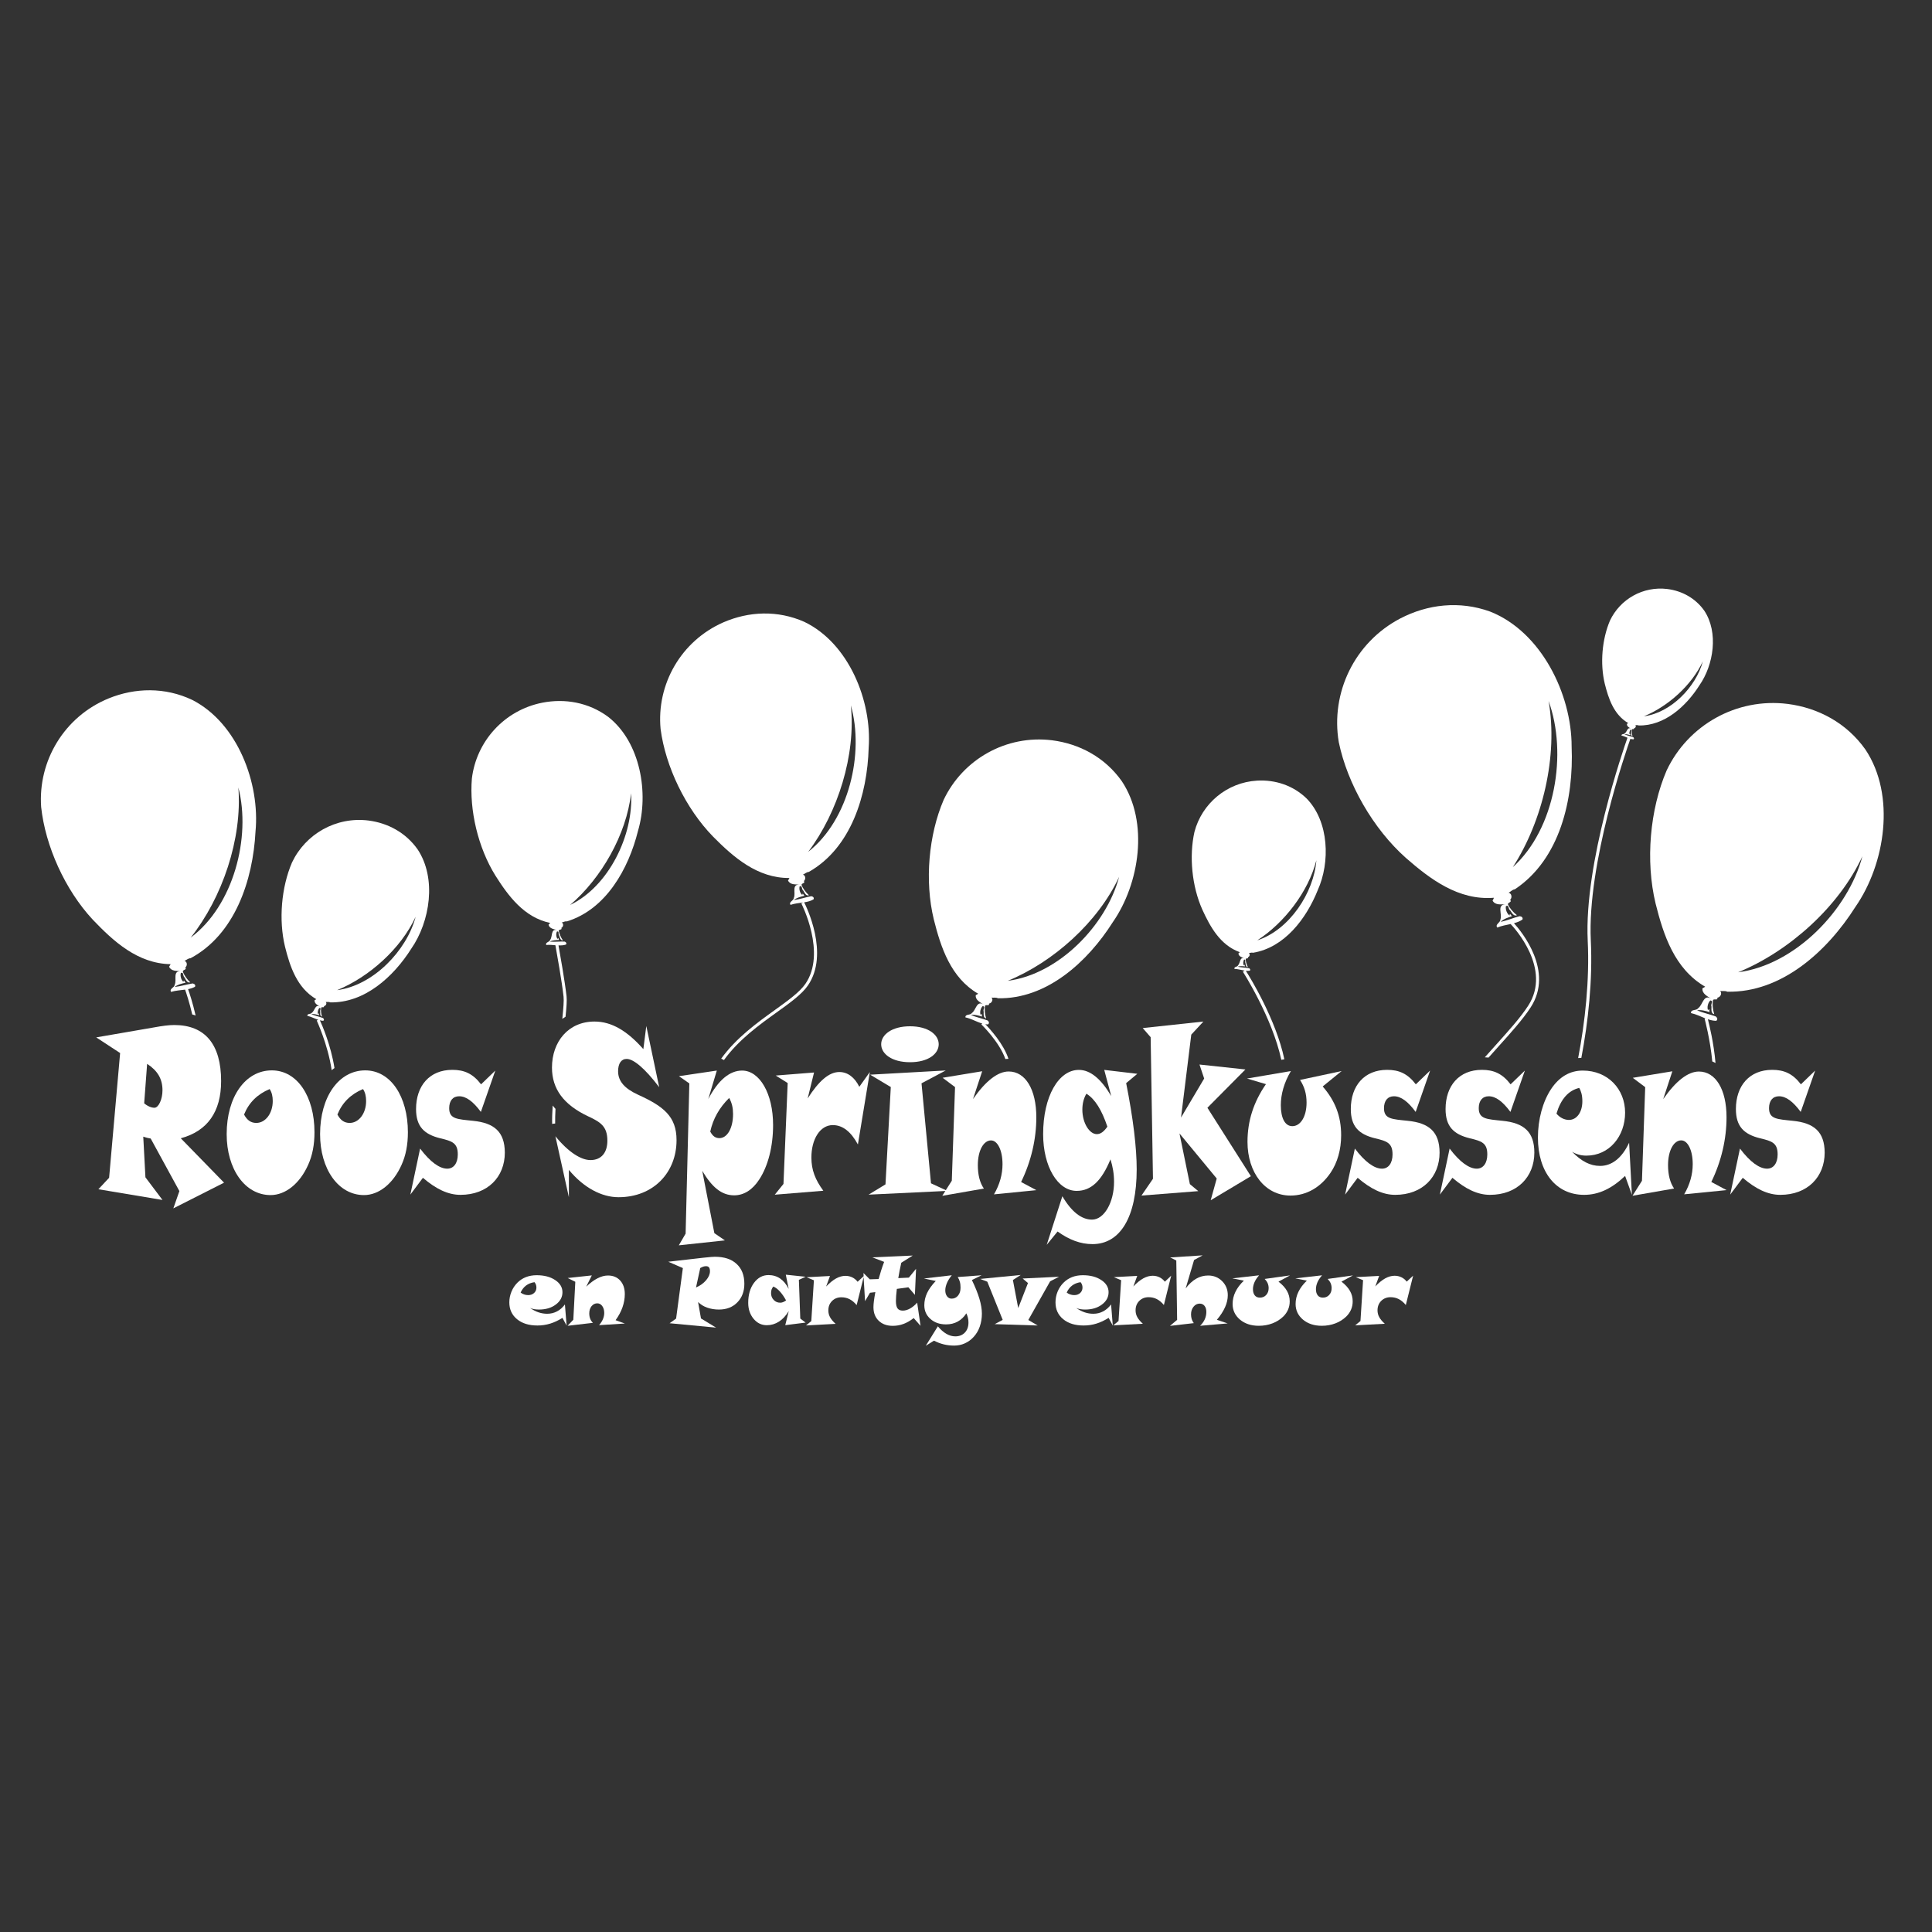 <?xml version="1.0" encoding="utf-8"?>
<!-- Generator: Adobe Illustrator 25.0.0, SVG Export Plug-In . SVG Version: 6.00 Build 0)  -->
<svg version="1.1" id="Laag_1" xmlns="http://www.w3.org/2000/svg" xmlns:xlink="http://www.w3.org/1999/xlink" x="0px" y="0px"
	 viewBox="0 0 400 400" style="enable-background:new 0 0 400 400;" xml:space="preserve">
<rect x="0" y="0" width="400" height="400" fill="#333333" stroke="none"/>
<style type="text/css">
	.st0{fill:#FFFFFF;}
</style>
<g>
	<path class="st0" d="M35.32,199.62c-0.09,0.2-0.2,0.36-0.31,0.53c0.44,0.96,1.54,0.85,2.49,0.92c-1.84-0.13-0.83,1.83-1.34,2.82
		c-0.05,0.63-1.16,0.8-0.74,1.47c0.93-0.29,1.94-0.33,2.9-0.47c0.24,0.68,0.9,2.65,1.48,5.14c0.24,0.06,0.47,0.14,0.7,0.22
		c-0.58-2.57-1.27-4.64-1.56-5.46c0.5-0.1,0.98-0.24,1.43-0.49c0.18-0.4-0.15-0.62-0.49-0.69c-1.25,0.2-2.53,0.61-3.73,0.73
		c0.63-0.51,1.52-0.71,2.28-0.88c-0.14-0.07-0.41-0.83-0.44-0.16c-0.45-0.35-0.73-1.21-0.55-1.86c0.66-0.27,0.34,0.61,0.77,0.93
		c0.26,0.46,0.53,1.21,1.17,1.01c-0.64-0.6-1.32-1.53-1.53-2.27c0.04-0.38,0.89-0.3,0.51-0.8c0.46-0.35,0.43-1.2-0.16-1.37
		c0.44-0.2,0.8-0.55,1.25-0.55c9.19-4.92,12.92-16.14,13.45-26.23c0.95-9.97-3.69-22.45-13.1-27.25
		c-5.64-2.68-11.82-2.54-17.29-0.32c-9.19,3.75-14.67,12.94-13.99,22.5c0.87,8.09,4.95,17.15,10.68,23.31
		C23.47,194.87,28.5,199.51,35.32,199.62z M49.35,163.04c2.67,10.31-1.02,24.49-9.87,31.08C46.03,185.85,50.18,173.67,49.35,163.04z
		"/>
	<path class="st0" d="M45.78,223.83c0-7.59-3.31-11.61-9.7-11.61c-1.16,0-2.54,0.19-4.11,0.48l-12.05,2.08l4.95,3.24l-2.28,25.83
		l-2.22,2.37l13.27,2.22l-3.53-4.69l-0.45-8.42c0.71,0.24,1.22,0.34,1.54,0.39l5.94,10.88l-1.25,3.58l10.5-5.32l-8.96-9.19
		C42.95,234.18,45.78,230.17,45.78,223.83z M31.97,229.35c-0.58,0-1.38-0.29-2.12-0.92l0.61-8.17c2.15,1.4,3.18,3.1,3.18,5.46
		C33.64,227.61,32.83,229.35,31.97,229.35z"/>
	<path class="st0" d="M56.28,221.61c-5.49,0-9.35,5.47-9.35,13.2c0,7.25,3.79,12.62,9.09,12.62c3.08,0,6.04-2.37,7.77-6.24
		c0.9-1.98,1.32-4.21,1.32-6.77C65.11,227.03,61.55,221.61,56.28,221.61z M53.07,232.49c-1.09,0-1.9-0.53-2.54-1.74
		c1-2.47,2.76-4.21,5.3-5.27c0.45,0.68,0.64,1.5,0.64,2.47C56.47,230.51,54.96,232.49,53.07,232.49z"/>
	<path class="st0" d="M75.62,221.61c-5.49,0-9.35,5.47-9.35,13.2c0,7.25,3.79,12.62,9.09,12.62c3.08,0,6.04-2.37,7.77-6.24
		c0.9-1.98,1.32-4.21,1.32-6.77C84.45,227.03,80.88,221.61,75.62,221.61z M72.4,232.49c-1.09,0-1.9-0.53-2.54-1.74
		c1-2.47,2.76-4.21,5.3-5.27c0.45,0.68,0.64,1.5,0.64,2.47C75.81,230.51,74.3,232.49,72.4,232.49z"/>
	<path class="st0" d="M68.67,221.57c0.18-0.16,0.38-0.29,0.58-0.44c-0.75-4.75-2.57-8.91-3.02-9.89c0.23,0.06,0.46,0.1,0.7,0.1
		c0.24-0.18,0.12-0.42-0.06-0.57c-0.81-0.3-1.71-0.48-2.46-0.81c0.54-0.09,1.14,0.09,1.65,0.24c-0.06-0.09,0.03-0.63-0.21-0.24
		c-0.15-0.36-0.03-0.96,0.3-1.29c0.48,0.06,0,0.48,0.15,0.81c0,0.36-0.09,0.9,0.36,0.99c-0.18-0.57-0.27-1.35-0.15-1.86
		c0.15-0.21,0.63,0.12,0.57-0.3c0.39-0.06,0.66-0.57,0.36-0.87c0.33,0.03,0.66-0.06,0.93,0.09c7.11,0.15,13.08-5.28,16.77-11.1
		c3.9-5.61,5.31-14.58,1.32-20.58c-2.46-3.48-6.18-5.46-10.17-5.97c-6.72-0.84-13.05,2.79-15.84,8.7
		c-2.19,5.1-2.79,11.85-1.44,17.43c1.02,4.08,2.46,8.52,6.48,10.86c-0.12,0.09-0.24,0.15-0.36,0.21c-0.06,0.72,0.63,1.02,1.17,1.38
		c-1.05-0.69-1.11,0.81-1.74,1.23c-0.24,0.36-0.96,0.09-0.93,0.63c0.78,0.17,1.51,0.57,2.26,0.82l-0.31,0.15
		C65.59,211.37,67.87,216.17,68.67,221.57z M86.05,189.82c-1.86,7.02-8.79,14.22-16.26,15.18
		C76.45,202.27,82.99,196.42,86.05,189.82z"/>
	<polygon class="st0" points="248.09,246.61 246.35,245.16 244.2,234.67 251.91,244 250.66,248.5 258.98,243.52 249.98,229.35 
		257.85,221.42 248.34,220.4 249.31,223.3 244.52,231.38 246.64,214.21 249.15,211.5 236.59,212.85 238.23,214.74 238.71,244.05 
		236.33,247.53 	"/>
	<path class="st0" d="M97.91,232.05c-3.21-0.34-4.91-0.34-4.91-2.61c0-1.55,0.77-2.47,2.06-2.47c1.48,0,2.92,1.11,4.5,3.24
		l2.99-8.56l-2.95,2.85c-1.7-2.23-3.5-3-5.94-3c-4.72,0-7.52,3.29-7.52,8.12c0,3.58,1.64,5.22,5.01,6.05
		c2.47,0.58,3.63,0.97,3.63,3.34c0,1.79-0.83,2.95-2.18,2.95c-1.57,0-3.5-1.35-5.62-4.16l-2.02,9.53l2.6-3.48
		c2.7,2.32,5.2,3.53,7.77,3.53c5.65,0,9.19-3.72,9.19-8.75C104.49,234.33,102.34,232.49,97.91,232.05z"/>
	<path class="st0" d="M202.52,205.74c-0.17,0.13-0.34,0.21-0.51,0.3c-0.08,1.02,0.89,1.45,1.66,1.96c-1.49-0.98-1.57,1.15-2.47,1.75
		c-0.34,0.51-1.36,0.13-1.32,0.89c1.21,0.25,2.32,0.94,3.48,1.27l-0.18,0.19c0.05,0.04,3.74,3.62,4.97,7.16
		c0.21-0.02,0.43-0.04,0.64-0.04c-1-3.08-3.76-6.11-4.79-7.17c0.18,0.03,0.37,0.04,0.56,0.04c0.34-0.26,0.17-0.6-0.08-0.81
		c-1.15-0.43-2.42-0.68-3.49-1.15c0.77-0.13,1.62,0.13,2.34,0.34c-0.09-0.13,0.04-0.89-0.3-0.34c-0.21-0.51-0.04-1.36,0.42-1.83
		c0.68,0.08,0,0.68,0.21,1.15c0,0.51-0.13,1.28,0.51,1.4c-0.26-0.81-0.38-1.92-0.21-2.64c0.21-0.3,0.9,0.17,0.81-0.43
		c0.55-0.08,0.94-0.81,0.51-1.23c0.47,0.04,0.94-0.08,1.32,0.13c10.08,0.21,18.55-7.49,23.79-15.75c5.53-7.96,7.53-20.68,1.87-29.19
		c-3.49-4.94-8.77-7.75-14.42-8.47c-9.53-1.19-18.51,3.96-22.47,12.34c-3.11,7.23-3.96,16.81-2.04,24.73
		C194.78,196.12,196.82,202.42,202.52,205.74z M231.7,181.54c-2.64,9.96-12.47,20.17-23.06,21.53
		C218.08,199.2,227.36,190.91,231.7,181.54z"/>
	<path class="st0" d="M256.69,197.14c-0.09,0.1-0.19,0.18-0.29,0.25c0.07,0.67,0.75,0.82,1.3,1.06c-1.07-0.45-0.87,0.93-1.38,1.42
		c-0.16,0.37-0.86,0.24-0.74,0.73c0.71,0.02,1.41,0.24,2.1,0.35l-0.36,0.23c0.09,0.13,6.11,9.56,7.96,18.24l0.63-0.11
		c-1.73-8.27-7.17-17.05-7.97-18.32c0.28,0.03,0.55,0.03,0.82-0.02c0.19-0.21,0.04-0.4-0.15-0.51c-0.79-0.14-1.64-0.15-2.38-0.32
		c0.48-0.17,1.05-0.11,1.54-0.06c-0.07-0.07-0.08-0.58-0.23-0.18c-0.2-0.3-0.19-0.87,0.05-1.23c0.45-0.03,0.08,0.44,0.27,0.71
		c0.06,0.33,0.07,0.84,0.5,0.84c-0.26-0.49-0.47-1.18-0.45-1.67c0.1-0.22,0.6,0,0.47-0.37c0.35-0.12,0.5-0.63,0.18-0.85
		c0.31-0.03,0.59-0.17,0.86-0.07c6.5-1.07,11.02-7.02,13.4-12.95c2.6-5.77,2.37-14.18-2.28-18.97c-2.83-2.76-6.55-3.93-10.28-3.72
		c-6.26,0.37-11.42,4.75-12.96,10.61c-1.13,5.02-0.54,11.27,1.64,16.12C250.56,191.88,252.63,195.68,256.69,197.14z M272.54,178.11
		c-0.51,6.71-5.6,14.44-12.24,16.58C265.9,191.08,270.87,184.64,272.54,178.11z"/>
	<path class="st0" d="M228.62,221.51l1.45,5.42c-2.12-3.58-4.34-5.42-6.71-5.42c-4.18,0-7.39,5.47-7.39,13.3
		c0,6.72,3.02,11.75,6.94,11.75c2.99,0,5.17-2.08,7-6.53c0.48,1.5,0.74,3,0.74,4.69c0,4.16-2.02,7.79-4.56,7.79
		c-2.15,0-4.24-1.6-6.14-4.84l-3.24,10.06l2.25-2.76c2.44,1.74,4.75,2.61,7.23,2.61c5.75,0,9.15-5.61,9.15-15.48
		c0-4.45-0.71-10.45-2.18-17.85l2.31-1.93L228.62,221.51z M227.08,234.81c-1.51,0-2.99-2.27-2.99-5.08c0-1.26,0.29-2.37,0.84-3.29
		c1.8,1.11,3.18,3.39,4.34,6.82C228.56,234.28,227.88,234.81,227.08,234.81z"/>
	<path class="st0" d="M327.4,219.03c1.42-7.46,2.36-16.14,1.96-24.29c-0.78-15.95,7.38-39.49,8.19-41.77
		c0.21,0.06,0.43,0.1,0.65,0.1c0.18-0.14,0.09-0.32-0.04-0.43c-0.61-0.23-1.28-0.36-1.85-0.61c0.41-0.07,0.86,0.07,1.24,0.18
		c-0.04-0.07,0.02-0.47-0.16-0.18c-0.11-0.27-0.02-0.72,0.22-0.97c0.36,0.05,0,0.36,0.11,0.61c0,0.27-0.07,0.68,0.27,0.74
		c-0.13-0.43-0.2-1.01-0.11-1.4c0.11-0.16,0.47,0.09,0.43-0.23c0.29-0.04,0.5-0.43,0.27-0.65c0.25,0.02,0.49-0.04,0.7,0.07
		c5.33,0.11,9.81-3.96,12.58-8.33c2.93-4.21,3.98-10.94,0.99-15.44c-1.85-2.61-4.64-4.1-7.63-4.48c-5.04-0.63-9.79,2.09-11.89,6.53
		c-1.64,3.83-2.09,8.89-1.08,13.08c0.77,3.06,1.85,6.39,4.86,8.15c-0.09,0.07-0.18,0.11-0.27,0.16c-0.04,0.54,0.47,0.76,0.88,1.03
		c-0.79-0.52-0.83,0.61-1.31,0.92c-0.18,0.27-0.72,0.07-0.7,0.47c0.43,0.09,0.83,0.28,1.24,0.45c-0.81,2.29-9.01,25.95-8.23,42.02
		c0.4,8.17-0.55,16.86-1.98,24.3C326.98,219.05,327.19,219.03,327.4,219.03z M352.56,136.91c-1.4,5.27-6.6,10.67-12.2,11.39
		C345.36,146.25,350.27,141.86,352.56,136.91z"/>
	<path class="st0" d="M291.07,177.62c5.01,4.38,10.89,8.85,18.23,8.25c-0.07,0.23-0.18,0.41-0.28,0.6c0.57,0.99,1.74,0.76,2.77,0.74
		c-1.99,0.05-0.71,2.05-1.15,3.17c0.01,0.68-1.17,0.98-0.64,1.66c0.87-0.37,1.83-0.52,2.76-0.73c0.7,0.73,8.6,9.27,3.63,16.92
		c-1.61,2.48-4.06,5.19-6.64,8.06c-0.77,0.86-1.56,1.73-2.34,2.62c0.26,0.01,0.53,0.02,0.78,0.05c0.68-0.76,1.36-1.52,2.02-2.26
		c2.6-2.89,5.06-5.62,6.7-8.14c4.88-7.5-1.91-15.72-3.46-17.42c0.63-0.17,1.23-0.39,1.76-0.76c0.15-0.45-0.22-0.66-0.59-0.69
		c-1.32,0.34-2.65,0.92-3.93,1.17c0.62-0.61,1.56-0.91,2.36-1.18c-0.16-0.06-0.53-0.85-0.49-0.12c-0.52-0.33-0.91-1.22-0.78-1.95
		c0.68-0.36,0.43,0.62,0.93,0.92c0.33,0.47,0.7,1.25,1.36,0.96c-0.75-0.58-1.57-1.51-1.88-2.28c0.01-0.41,0.93-0.41,0.47-0.91
		c0.45-0.43,0.34-1.34-0.32-1.46c0.46-0.26,0.8-0.67,1.29-0.72c9.37-6.23,12.22-18.68,11.76-29.57c0-10.81-6.27-23.74-16.88-27.93
		c-6.34-2.3-12.96-1.51-18.61,1.43c-9.49,4.98-14.44,15.41-12.72,25.61C278.96,162.27,284.28,171.58,291.07,177.62z M320.62,145.13
		c3.93,10.8,1.43,26.42-7.41,34.41C319.39,169.98,322.61,156.47,320.62,145.13z"/>
	<path class="st0" d="M147.65,173.23c4.2,4.24,9.18,8.61,15.79,8.55c-0.08,0.2-0.19,0.36-0.29,0.52c0.45,0.92,1.51,0.79,2.43,0.84
		c-1.78-0.08-0.76,1.79-1.23,2.76c-0.03,0.61-1.11,0.81-0.68,1.44c0.84-0.29,1.74-0.36,2.62-0.49l-0.38,0.2
		c0.05,0.1,5.24,10.24,0.85,16.63c-1.2,1.74-3.58,3.45-6.33,5.43c-3.67,2.64-8,5.75-11.12,10.08c0.2,0.07,0.39,0.17,0.57,0.29
		c3.07-4.24,7.31-7.29,10.91-9.87c2.8-2.01,5.22-3.75,6.48-5.58c4.51-6.56-0.38-16.43-0.78-17.21c0.69-0.11,1.36-0.27,1.95-0.62
		c0.16-0.4-0.16-0.6-0.49-0.65c-1.21,0.22-2.43,0.66-3.59,0.8c0.6-0.5,1.46-0.72,2.19-0.9c-0.14-0.07-0.42-0.79-0.43-0.14
		c-0.45-0.33-0.73-1.15-0.57-1.79c0.63-0.28,0.35,0.59,0.77,0.88c0.26,0.44,0.54,1.16,1.16,0.95c-0.63-0.57-1.31-1.45-1.53-2.16
		c0.03-0.37,0.86-0.31,0.48-0.78c0.43-0.35,0.39-1.17-0.19-1.32c0.43-0.2,0.76-0.55,1.2-0.56c8.78-4.97,12.13-15.93,12.41-25.71
		c0.69-9.67-4.1-21.64-13.32-26.07c-5.53-2.46-11.5-2.18-16.74,0.09c-8.81,3.85-13.9,12.87-13.02,22.11
		C137.79,158.72,141.96,167.4,147.65,173.23z M176.16,146.04c2.82,9.92-0.41,23.73-8.83,30.32
		C173.48,168.2,177.22,156.31,176.16,146.04z"/>
	<path class="st0" d="M152,247.48c1.99,0,3.79-1.11,5.2-3.29c1.8-2.76,2.86-6.77,2.86-11.27c0-6.53-2.8-11.27-6.42-11.27
		c-2.57,0-4.95,1.98-7,5.9l1.77-5.9l-7.84,1.16l2.15,1.5l-0.77,31.1l-1.41,2.42l9.54-1.02l-2.18-1.5l-2.51-12.91
		C147.43,245.84,149.43,247.48,152,247.48z M147.05,234.28c0.58-2.66,1.9-4.98,3.92-6.96c0.58,1.06,0.8,2.08,0.8,3.34
		c0,2.9-1.19,4.98-2.83,4.98C148.14,235.63,147.56,235.25,147.05,234.28z"/>
	<path class="st0" d="M188.41,219.92c3.79,0,5.94-1.74,5.94-3.72c0-1.98-2.18-3.72-5.94-3.72s-5.97,1.74-5.97,3.72
		C182.43,218.17,184.62,219.92,188.41,219.92z"/>
	<path class="st0" d="M113.9,191.08c-0.1,0.15-0.21,0.26-0.33,0.37c0.2,0.83,1.09,0.91,1.83,1.12c-1.44-0.38-0.94,1.32-1.5,2.03
		c-0.13,0.49-1.05,0.46-0.81,1.05c0.63-0.07,1.27-0.01,1.9,0.05c0.27,1.51,1.34,7.46,1.69,10.66c0.09,0.78-0.04,2.47-0.26,4.58
		c0.22-0.16,0.44-0.3,0.67-0.44c0.2-1.94,0.3-3.44,0.21-4.21c-0.35-3.13-1.36-8.84-1.67-10.56c0.53,0.02,1.05,0,1.55-0.17
		c0.2-0.29-0.02-0.52-0.28-0.62c-1.02-0.04-2.1,0.1-3.07,0.01c0.57-0.3,1.32-0.32,1.94-0.34c-0.1-0.08-0.2-0.72-0.32-0.19
		c-0.3-0.35-0.39-1.07-0.14-1.56c0.56-0.11,0.18,0.54,0.47,0.85c0.14,0.41,0.24,1.05,0.77,0.98c-0.41-0.57-0.81-1.42-0.86-2.03
		c0.09-0.29,0.75-0.1,0.53-0.55c0.42-0.21,0.53-0.89,0.08-1.11c0.38-0.09,0.72-0.31,1.08-0.24c8.05-2.48,12.74-10.81,14.71-18.73
		c2.29-7.76,0.54-18.37-6.18-23.62c-4.06-3-8.98-3.84-13.65-2.92c-7.87,1.56-13.63,8-14.56,15.68c-0.56,6.55,1.28,14.36,4.88,20.13
		C105.24,185.5,108.51,189.95,113.9,191.08z M130.66,164.24c0.52,8.58-4.58,19.26-12.62,23.12
		C124.51,181.82,129.68,172.8,130.66,164.24z"/>
	<path class="st0" d="M183.33,245.21l-3.5,2.13l15.89-0.76l-0.63,1l8.61-1.5c-0.84-1.21-1.25-2.85-1.25-4.84
		c0-3.1,1.22-5.13,2.73-5.13c1.32,0,2.38,1.98,2.38,4.93c0,2.08-0.58,4.21-1.77,6.24l8.77-0.87l-3.15-1.69
		c2.09-4.3,3.15-8.9,3.15-13.4c0-5.76-2.25-9.48-5.72-9.48c-2.22,0-4.72,1.89-7.39,5.71l1.9-5.76l-8.19,1.35l2.57,1.93l-0.67,19.39
		l-1.24,1.95l-3.07-1.42l-1.96-20.7l5.01-2.66l-15.64,0.87l4.27,2.56L183.33,245.21z"/>
	<path class="st0" d="M173.77,221.95c-2.12,0-4.24,1.84-6.55,5.47l1.32-5.37l-7.93,0.63l2.47,1.55l-0.87,20.89l-1.8,2.23l10.05-0.82
		c-1.67-2.27-2.47-4.3-2.47-6.87c0-3.82,1.8-6.72,4.43-6.72c2.02,0,3.73,1.31,5.2,4.01l2.47-14.99l-2.18,3.05
		C176.95,223.06,175.51,221.95,173.77,221.95z"/>
	<path class="st0" d="M188.41,270.92c-0.52,0.29-1.02,0.43-1.5,0.43c-0.5,0-0.87-0.16-1.09-0.47c-0.22-0.31-0.33-0.82-0.33-1.53
		c0-0.31,0.02-0.68,0.05-1.1c0.03-0.42,0.08-0.89,0.14-1.4l2.39-0.33l1.35,1.57l0.24-5.4l-1.49,1.83l-2.19,0.1
		c0.08-0.49,0.17-1,0.27-1.52c0.1-0.52,0.22-1.08,0.35-1.66l2.37-1.49l-8.37,0.37l2.45,0.94c-0.21,0.55-0.41,1.13-0.6,1.72
		c-0.19,0.59-0.37,1.2-0.54,1.83l-1.83,0.06l-1.31-1.31l0.04,0.66l-1.25,1.16c-0.3-0.39-0.67-0.7-1.1-0.91
		c-0.43-0.21-0.91-0.32-1.42-0.32c-0.64,0-1.28,0.18-1.94,0.54c-0.65,0.36-1.34,0.92-2.06,1.67l0.8-2.18l-4.84,0.26l1.51,0.63
		l-0.54,8.45l-1.09,0.9l6.13-0.33c-0.54-0.48-0.92-0.94-1.16-1.38c-0.24-0.44-0.35-0.9-0.35-1.4c0-0.79,0.25-1.44,0.76-1.95
		c0.51-0.51,1.15-0.77,1.94-0.77c0.62,0,1.19,0.13,1.71,0.4c0.52,0.27,1.01,0.68,1.45,1.22l1.44-5.79l0.3,4.97l1.02-1.74l1.11-0.13
		c-0.14,0.76-0.24,1.39-0.3,1.87c-0.06,0.48-0.09,0.9-0.09,1.25c0,1.17,0.36,2.11,1.09,2.81c0.73,0.7,1.69,1.05,2.91,1.05
		c0.78,0,1.52-0.13,2.23-0.4c0.71-0.26,1.41-0.67,2.1-1.21l1.42,1.61l-0.7-4.8C189.43,270.22,188.93,270.63,188.41,270.92z"/>
	<path class="st0" d="M371.17,232.05c-3.21-0.34-4.91-0.34-4.91-2.61c0-1.55,0.77-2.47,2.06-2.47c1.48,0,2.92,1.11,4.5,3.24
		l2.99-8.56l-2.95,2.85c-1.7-2.23-3.5-3-5.94-3c-4.72,0-7.52,3.29-7.52,8.12c0,3.58,1.64,5.22,5.01,6.05
		c2.47,0.58,3.63,0.97,3.63,3.34c0,1.79-0.84,2.95-2.18,2.95c-1.57,0-3.5-1.35-5.62-4.16l-2.02,9.53l2.6-3.48
		c2.7,2.32,5.2,3.53,7.77,3.53c5.65,0,9.19-3.72,9.19-8.75C377.75,234.33,375.6,232.49,371.17,232.05z"/>
	<path class="st0" d="M275.49,242.79c1.41-2.08,2.18-4.79,2.18-7.74c0-3.97-1.25-7.16-3.82-10.11l3.92-3.19l-8.61,1.84
		c0.9,1.4,1.35,2.85,1.35,4.69c0,2.9-1.25,4.88-2.95,4.88c-1.48,0-2.38-1.6-2.38-4.35c0-2.22,0.67-4.69,2.09-7.06l-9.09,1.55
		l3.92,1.16c-2.57,3.72-3.82,7.64-3.82,11.95c0,6.34,3.63,11.12,8.9,11.12C270.47,247.53,273.43,245.84,275.49,242.79z"/>
	<path class="st0" d="M290.16,264.45c-0.43-0.21-0.91-0.32-1.42-0.32c-0.64,0-1.28,0.18-1.94,0.54c-0.65,0.36-1.34,0.92-2.06,1.67
		l0.8-2.18l-4.84,0.26l1.51,0.63l-0.54,8.45l-1.09,0.9l6.13-0.33c-0.54-0.48-0.92-0.94-1.16-1.38c-0.24-0.44-0.35-0.9-0.35-1.4
		c0-0.79,0.25-1.44,0.76-1.95c0.51-0.51,1.15-0.77,1.94-0.77c0.62,0,1.19,0.13,1.71,0.4c0.52,0.27,1.01,0.68,1.45,1.22l1.51-6.07
		l-1.33,1.23C290.96,264.96,290.59,264.66,290.16,264.45z"/>
	<path class="st0" d="M254.2,268.16c0-1.16-0.39-2.13-1.17-2.91c-0.78-0.78-1.75-1.17-2.9-1.17c-0.88,0-1.7,0.22-2.47,0.66
		c-0.77,0.44-1.5,1.11-2.18,2.01l1.74-5.88l1.78-0.96l-6.73,0.43l1.27,0.63l0.17,12.29l-1.48,1.25l4.93-0.57
		c-0.19-0.25-0.33-0.53-0.43-0.84c-0.09-0.3-0.14-0.62-0.14-0.96c0-0.64,0.17-1.17,0.52-1.6c0.35-0.43,0.77-0.64,1.28-0.64
		c0.42,0,0.75,0.16,1,0.47c0.25,0.31,0.37,0.73,0.37,1.26c0,0.52-0.11,1.02-0.32,1.51c-0.22,0.48-0.54,0.93-0.97,1.35l5.7-0.49
		l-2.23-0.75c0.75-0.89,1.32-1.76,1.7-2.62C254.01,269.8,254.2,268.97,254.2,268.16z"/>
	<path class="st0" d="M261.84,264.79c0.28,0.29,0.49,0.59,0.62,0.9c0.13,0.31,0.2,0.64,0.2,1c0,0.58-0.17,1.05-0.51,1.42
		c-0.34,0.37-0.77,0.55-1.3,0.55c-0.45,0-0.81-0.15-1.06-0.46c-0.25-0.31-0.38-0.74-0.38-1.3c0-0.47,0.11-0.94,0.32-1.43
		c0.22-0.49,0.53-0.96,0.95-1.43l-5.54,0.63l2.39,0.47c-0.78,0.75-1.37,1.53-1.75,2.33c-0.39,0.8-0.58,1.64-0.58,2.51
		c0,1.3,0.51,2.37,1.52,3.23c1.02,0.85,2.32,1.28,3.9,1.28c1.01,0,1.95-0.17,2.82-0.5c0.87-0.33,1.62-0.81,2.25-1.42
		c0.43-0.42,0.76-0.9,0.99-1.43c0.23-0.54,0.34-1.1,0.34-1.7c0-0.79-0.19-1.52-0.57-2.18c-0.38-0.67-0.96-1.3-1.75-1.91l2.38-1.29
		L261.84,264.79z"/>
	<path class="st0" d="M311.07,232.05c-3.21-0.34-4.91-0.34-4.91-2.61c0-1.55,0.77-2.47,2.06-2.47c1.48,0,2.92,1.11,4.5,3.24
		l2.99-8.56l-2.96,2.85c-1.7-2.23-3.5-3-5.94-3c-4.72,0-7.52,3.29-7.52,8.12c0,3.58,1.64,5.22,5.01,6.05
		c2.47,0.58,3.63,0.97,3.63,3.34c0,1.79-0.84,2.95-2.18,2.95c-1.57,0-3.5-1.35-5.62-4.16l-2.02,9.53l2.6-3.48
		c2.7,2.32,5.2,3.53,7.77,3.53c5.65,0,9.19-3.72,9.19-8.75C317.66,234.33,315.51,232.49,311.07,232.05z"/>
	<path class="st0" d="M291.45,232.05c-3.21-0.34-4.91-0.34-4.91-2.61c0-1.55,0.77-2.47,2.06-2.47c1.48,0,2.92,1.11,4.5,3.24
		l2.99-8.56l-2.96,2.85c-1.7-2.23-3.5-3-5.94-3c-4.72,0-7.52,3.29-7.52,8.12c0,3.58,1.64,5.22,5.01,6.05
		c2.47,0.58,3.63,0.97,3.63,3.34c0,1.79-0.84,2.95-2.18,2.95c-1.57,0-3.5-1.35-5.62-4.16l-2.02,9.53l2.6-3.48
		c2.7,2.32,5.2,3.53,7.77,3.53c5.65,0,9.19-3.72,9.19-8.75C298.03,234.33,295.88,232.49,291.45,232.05z"/>
	<path class="st0" d="M331.28,241.39c-2.06,0-3.89-0.97-5.81-2.95c0.93,0.58,1.93,0.82,2.99,0.82c4.72,0,8-4.01,8-8.9
		c0-4.88-3.57-8.71-8.77-8.71c-2.67,0-4.88,1.31-6.55,3.82c-1.73,2.61-2.73,6.29-2.73,10.06c0,7.06,3.69,11.85,9.57,11.85
		c3.02,0,5.75-1.31,8.48-3.92l1.41,3.92l-0.58-10.79C335.81,239.75,333.72,241.39,331.28,241.39z M322.25,230.56
		c0.9-3,2.47-4.79,4.72-5.32c0.35,0.63,0.64,1.45,0.64,2.76c0,2.22-1.12,3.87-2.79,3.87C323.86,231.86,322.93,231.38,322.25,230.56z
		"/>
	<path class="st0" d="M351.74,221.85c-2.22,0-4.72,1.89-7.39,5.71l1.89-5.76l-8.19,1.35l2.57,1.93l-0.67,19.39l-1.96,3.1l8.61-1.5
		c-0.83-1.21-1.25-2.85-1.25-4.84c0-3.1,1.22-5.13,2.73-5.13c1.32,0,2.38,1.98,2.38,4.93c0,2.08-0.58,4.21-1.77,6.24l8.77-0.87
		l-3.15-1.69c2.09-4.3,3.15-8.9,3.15-13.4C357.46,225.57,355.21,221.85,351.74,221.85z"/>
	<path class="st0" d="M241.17,265.36c-0.3-0.39-0.67-0.7-1.1-0.91c-0.43-0.21-0.91-0.32-1.42-0.32c-0.64,0-1.28,0.18-1.94,0.54
		c-0.65,0.36-1.34,0.92-2.06,1.67l0.8-2.18l-4.84,0.26l1.51,0.63l-0.54,8.45l-1.09,0.9l6.13-0.33c-0.54-0.48-0.92-0.94-1.16-1.38
		c-0.24-0.44-0.35-0.9-0.35-1.4c0-0.79,0.25-1.44,0.76-1.95c0.51-0.51,1.15-0.77,1.94-0.77c0.62,0,1.19,0.13,1.71,0.4
		c0.52,0.27,1.01,0.68,1.45,1.22l1.51-6.07L241.17,265.36z"/>
	<path class="st0" d="M274.88,264.79c0.28,0.29,0.49,0.59,0.62,0.9c0.13,0.31,0.2,0.64,0.2,1c0,0.58-0.17,1.05-0.51,1.42
		s-0.77,0.55-1.3,0.55c-0.45,0-0.81-0.15-1.06-0.46c-0.25-0.31-0.38-0.74-0.38-1.3c0-0.47,0.11-0.94,0.32-1.43
		c0.22-0.49,0.53-0.96,0.95-1.43l-5.54,0.63l2.39,0.47c-0.78,0.75-1.37,1.53-1.75,2.33c-0.39,0.8-0.58,1.64-0.58,2.51
		c0,1.3,0.51,2.37,1.52,3.23c1.02,0.85,2.32,1.28,3.9,1.28c1.01,0,1.95-0.17,2.82-0.5c0.87-0.33,1.62-0.81,2.25-1.42
		c0.43-0.42,0.76-0.9,0.99-1.43c0.23-0.54,0.34-1.1,0.34-1.7c0-0.79-0.19-1.52-0.57-2.18c-0.38-0.67-0.96-1.3-1.75-1.91l2.38-1.29
		L274.88,264.79z"/>
	<path class="st0" d="M147.99,260.2c-0.19,0-0.45,0.01-0.77,0.04c-0.33,0.03-0.83,0.08-1.52,0.15l-7.34,0.84l3.02,1.31l-1.4,10.46
		l-1.35,0.96l9.63,0.91l-3.13-1.9l-0.6-3.4c0.52,0.51,1.14,0.9,1.88,1.16c0.74,0.26,1.55,0.4,2.44,0.4c1.56,0,2.83-0.49,3.8-1.48
		c0.97-0.99,1.46-2.27,1.46-3.86c0-1.76-0.54-3.14-1.61-4.11C151.44,260.68,149.93,260.2,147.99,260.2z M146.19,265.06
		c-0.54,0.63-1.23,1.13-2.09,1.5l0.88-4.03c0.24-0.13,0.45-0.23,0.63-0.29c0.18-0.06,0.37-0.09,0.56-0.09
		c0.28,0,0.49,0.08,0.62,0.25c0.13,0.17,0.2,0.43,0.2,0.79C146.99,263.8,146.73,264.42,146.19,265.06z"/>
	<path class="st0" d="M132.08,226.64c-2.73-1.26-4.11-2.76-4.11-4.84c0-1.6,0.64-2.56,1.77-2.56c1.41,0,3.73,1.89,6.74,5.85
		l-2.67-12.67l-0.61,4.79c-3.34-3.77-6.55-5.71-10.12-5.71c-5.4,0-8.8,4.16-8.8,9.53c0,4.45,2.44,7.69,7.42,10.06
		c2.6,1.21,4.05,2.08,4.05,5.08c0,2.47-1.25,4.01-3.5,4.01c-1.9,0-4.5-1.55-7.26-4.93l2.79,12.62v-5.66
		c3.08,3.72,6.81,5.66,10.28,5.66c7.23,0,12.01-5.13,12.01-11.8C140.08,231.09,137.29,229.01,132.08,226.64z"/>
	<path class="st0" d="M115.34,271.5c-0.62,0.33-1.31,0.5-2.05,0.5c-0.61,0-1.21-0.1-1.78-0.29c-0.58-0.19-1.16-0.5-1.76-0.9
		c0.27,0.11,0.56,0.19,0.86,0.24c0.3,0.05,0.62,0.08,0.97,0.08c1.4,0,2.56-0.34,3.48-1.03c0.93-0.69,1.39-1.54,1.39-2.56
		c0-1.01-0.5-1.85-1.51-2.52c-1.01-0.67-2.28-1-3.83-1c-0.81,0-1.55,0.13-2.22,0.39c-0.67,0.26-1.26,0.65-1.77,1.16
		c-0.53,0.53-0.94,1.15-1.23,1.86c-0.29,0.71-0.44,1.45-0.44,2.21c0,1.45,0.53,2.61,1.59,3.48c1.06,0.88,2.47,1.31,4.24,1.31
		c0.9,0,1.78-0.13,2.63-0.39c0.85-0.26,1.69-0.66,2.54-1.19l0.86,1.59l-0.35-4.37C116.5,270.69,115.97,271.17,115.34,271.5z
		 M108.51,268c-0.27-0.09-0.51-0.22-0.72-0.39c0.27-0.61,0.65-1.1,1.13-1.46c0.48-0.36,1.06-0.59,1.74-0.69
		c0.13,0.16,0.23,0.33,0.3,0.51c0.06,0.18,0.1,0.38,0.1,0.6c0,0.46-0.16,0.83-0.48,1.13c-0.32,0.29-0.73,0.44-1.23,0.44
		C109.06,268.14,108.78,268.09,108.51,268z"/>
	<path class="st0" d="M162.69,263.91l0.6,2.95c-0.48-0.96-1.07-1.67-1.76-2.15c-0.7-0.48-1.51-0.72-2.42-0.72
		c-1.21,0-2.21,0.54-3.01,1.62c-0.8,1.08-1.19,2.46-1.19,4.13c0,1.31,0.37,2.41,1.11,3.3c0.74,0.89,1.65,1.33,2.74,1.33
		c0.9,0,1.74-0.25,2.51-0.74c0.77-0.49,1.44-1.22,2.03-2.18l-0.72,2.91l4.21-0.53l-1.1-0.84l-0.29-8.01l1.4-0.64L162.69,263.91z
		 M162.13,269.59c-0.2,0.08-0.4,0.12-0.59,0.12c-0.54,0-0.99-0.19-1.35-0.57c-0.37-0.38-0.55-0.85-0.55-1.41
		c0-0.29,0.04-0.54,0.11-0.76c0.08-0.22,0.2-0.42,0.36-0.61c0.47,0.2,0.92,0.55,1.36,1.03c0.44,0.48,0.87,1.1,1.28,1.85
		C162.54,269.39,162.33,269.51,162.13,269.59z"/>
	<path class="st0" d="M129.36,267.93c0-1.17-0.32-2.1-0.95-2.8c-0.63-0.7-1.48-1.05-2.54-1.05c-0.68,0-1.4,0.19-2.16,0.58
		c-0.76,0.39-1.54,0.97-2.34,1.73l1.16-2.33l-4.99,0.54l1.57,0.78l-0.41,7.86l-1.19,1.25l5.25-0.61c-0.25-0.24-0.45-0.53-0.57-0.86
		c-0.13-0.33-0.19-0.7-0.19-1.1c0-0.6,0.16-1.09,0.47-1.49c0.32-0.39,0.71-0.59,1.19-0.59c0.41,0,0.76,0.19,1.03,0.56
		c0.27,0.38,0.41,0.85,0.41,1.43c0,0.43-0.09,0.86-0.27,1.29c-0.18,0.42-0.45,0.84-0.8,1.24l5.34-0.34l-1.92-0.69
		c0.63-0.87,1.11-1.76,1.43-2.67C129.19,269.76,129.36,268.85,129.36,267.93z"/>
	<path class="st0" d="M115.01,229.58c-0.21-0.22-0.39-0.46-0.58-0.69c-0.1,1.43-0.14,2.73-0.11,3.81c0.2-0.05,0.41-0.08,0.62-0.08
		C114.92,231.74,114.95,230.71,115.01,229.58z"/>
	<path class="st0" d="M386.22,155.19c-3.89-5.51-9.78-8.64-16.09-9.45c-10.63-1.33-20.65,4.41-25.07,13.77
		c-3.47,8.07-4.42,18.75-2.28,27.59c1.62,6.46,3.89,13.48,10.26,17.19c-0.19,0.14-0.38,0.24-0.57,0.33c-0.09,1.14,1,1.61,1.85,2.18
		c-1.66-1.09-1.75,1.28-2.75,1.95c-0.38,0.57-1.52,0.14-1.47,1c1.04,0.22,2.02,0.72,3.01,1.11l-0.19,0.05
		c0.02,0.07,1.15,4.24,1.59,8.85c0.23,0.09,0.45,0.21,0.67,0.32c-0.36-4.14-1.3-7.97-1.58-9.06c0.56,0.19,1.14,0.33,1.73,0.33
		c0.38-0.29,0.19-0.67-0.09-0.9c-1.28-0.47-2.71-0.76-3.89-1.28c0.86-0.14,1.81,0.14,2.61,0.38c-0.1-0.15,0.05-1-0.33-0.38
		c-0.24-0.57-0.05-1.52,0.47-2.04c0.76,0.09,0,0.76,0.24,1.28c0,0.57-0.14,1.42,0.57,1.57c-0.28-0.9-0.43-2.14-0.24-2.94
		c0.24-0.33,1,0.19,0.9-0.48c0.62-0.09,1.04-0.9,0.57-1.38c0.52,0.05,1.04-0.09,1.47,0.14c11.25,0.24,20.7-8.36,26.54-17.57
		C390.31,178.88,392.54,164.68,386.22,155.19z M359.86,201.3c10.54-4.32,20.89-13.58,25.73-24.02
		C382.64,188.39,371.68,199.78,359.86,201.3z"/>
	<path class="st0" d="M201.22,265.02l2.01-0.99l-4.95,0.37c0.2,0.3,0.35,0.63,0.45,0.99c0.1,0.36,0.14,0.77,0.14,1.21
		c0,0.68-0.17,1.22-0.52,1.64c-0.34,0.42-0.79,0.63-1.33,0.63c-0.38,0-0.7-0.16-0.94-0.48c-0.25-0.32-0.37-0.73-0.37-1.24
		c0-0.48,0.12-0.99,0.35-1.53c0.23-0.54,0.57-1.07,1-1.59l-5.77,0.67l2.45,0.51c-0.82,0.86-1.42,1.69-1.8,2.5
		c-0.38,0.81-0.57,1.65-0.57,2.53c0,1.15,0.42,2.09,1.27,2.84c0.84,0.75,1.92,1.12,3.24,1.12c0.89,0,1.69-0.19,2.4-0.58
		c0.71-0.39,1.31-0.96,1.79-1.71c0.15,0.31,0.26,0.63,0.33,0.94c0.08,0.32,0.11,0.64,0.11,0.96c0,0.87-0.25,1.57-0.75,2.09
		s-1.16,0.78-1.98,0.78c-0.62,0-1.23-0.17-1.83-0.52c-0.6-0.34-1.19-0.86-1.78-1.56l-2.5,4.03l1.7-1.06
		c0.66,0.34,1.34,0.6,2.04,0.77c0.69,0.17,1.41,0.25,2.14,0.25c0.78,0,1.51-0.15,2.2-0.46c0.69-0.31,1.3-0.75,1.83-1.33
		c0.55-0.6,0.98-1.31,1.27-2.14c0.29-0.83,0.44-1.72,0.44-2.69c0-0.9-0.17-1.93-0.52-3.1C202.43,267.74,201.91,266.44,201.22,265.02
		z"/>
	<path class="st0" d="M228.41,271.5c-0.62,0.33-1.31,0.5-2.05,0.5c-0.61,0-1.21-0.1-1.78-0.29c-0.58-0.19-1.16-0.5-1.76-0.9
		c0.27,0.11,0.56,0.19,0.86,0.24c0.3,0.05,0.62,0.08,0.97,0.08c1.4,0,2.56-0.34,3.48-1.03c0.93-0.69,1.39-1.54,1.39-2.56
		c0-1.01-0.5-1.85-1.51-2.52c-1.01-0.67-2.28-1-3.83-1c-0.81,0-1.55,0.13-2.22,0.39c-0.67,0.26-1.26,0.65-1.77,1.16
		c-0.53,0.53-0.94,1.15-1.23,1.86c-0.29,0.71-0.43,1.45-0.43,2.21c0,1.45,0.53,2.61,1.59,3.48c1.06,0.88,2.47,1.31,4.24,1.31
		c0.9,0,1.78-0.13,2.63-0.39c0.85-0.26,1.69-0.66,2.54-1.19l0.86,1.59l-0.35-4.37C229.57,270.69,229.03,271.17,228.41,271.5z
		 M221.57,268c-0.27-0.09-0.51-0.22-0.72-0.39c0.27-0.61,0.65-1.1,1.13-1.46c0.48-0.36,1.06-0.59,1.74-0.69
		c0.13,0.16,0.23,0.33,0.3,0.51c0.06,0.18,0.1,0.38,0.1,0.6c0,0.46-0.16,0.83-0.48,1.13c-0.32,0.29-0.73,0.44-1.23,0.44
		C222.13,268.14,221.85,268.09,221.57,268z"/>
	<polygon class="st0" points="219.27,264.34 211.73,264.7 212.83,265.64 210.81,270.82 209.71,265.02 211.32,263.97 202.93,264.79 
		204.41,265.36 207.6,273.27 205.94,274.15 214.84,274.43 212.9,273.29 217.42,265.28 	"/>
</g>
</svg>
